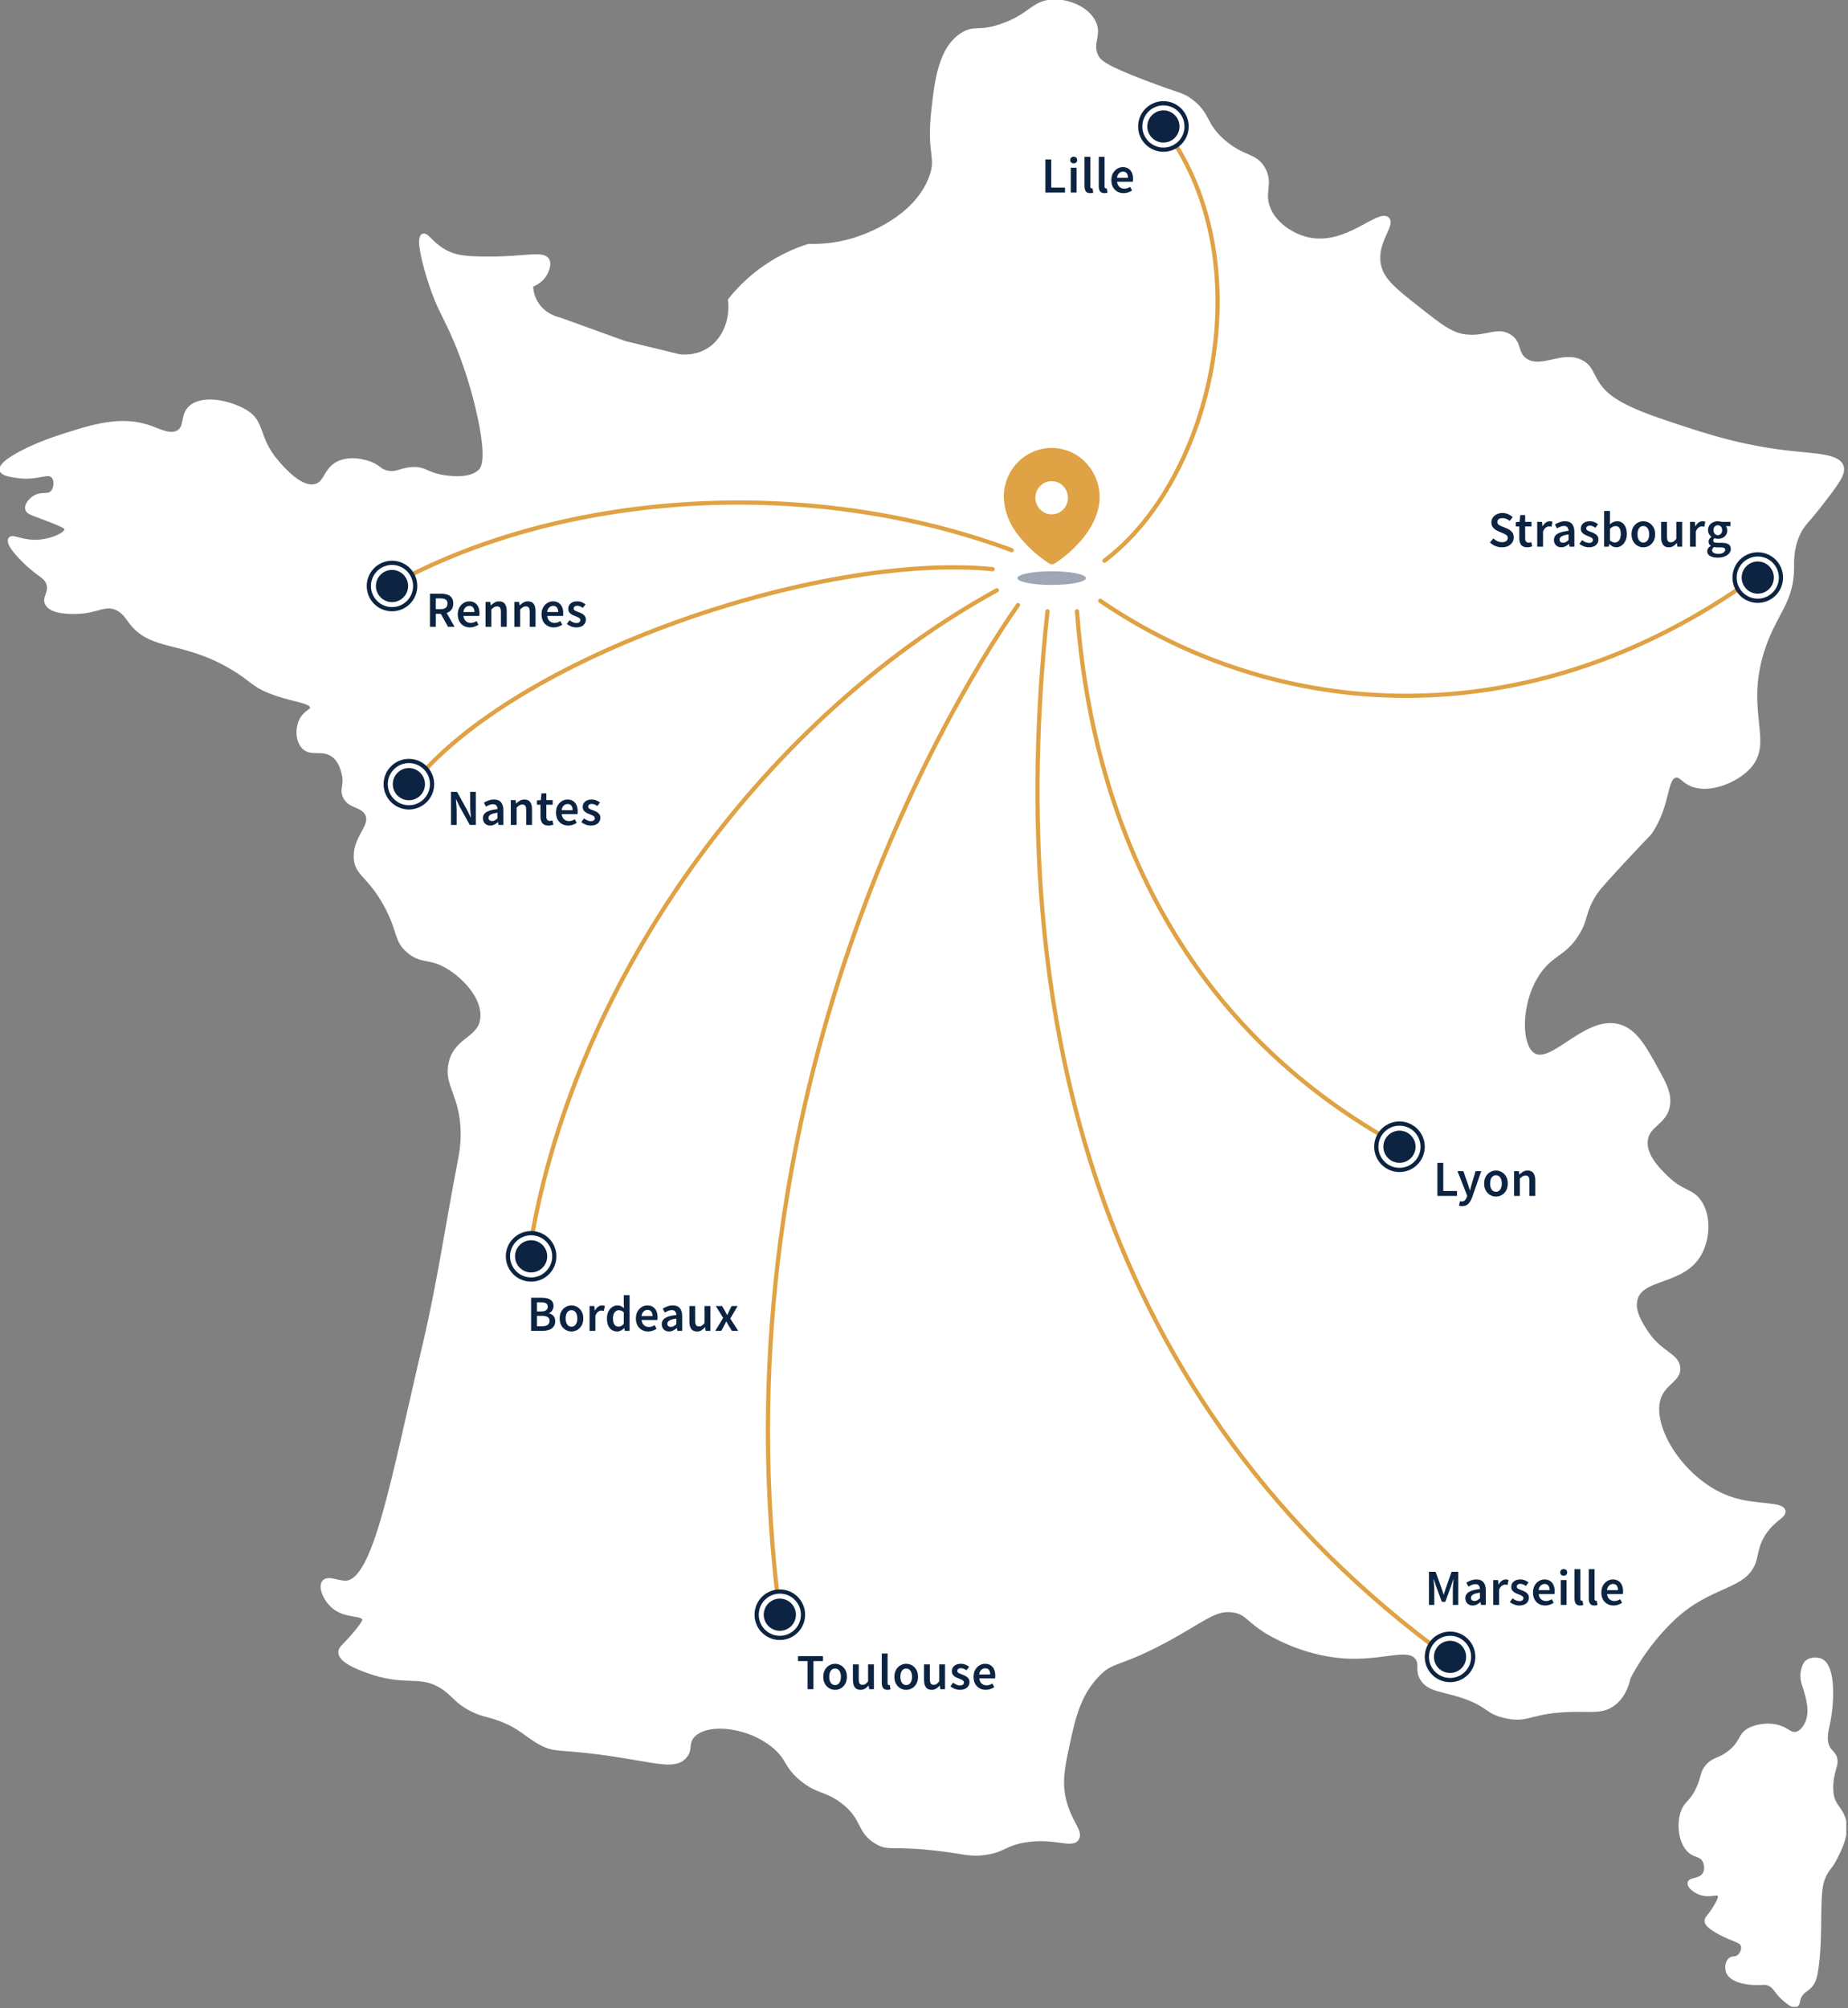 <svg width="601" height="653" viewBox="0 0 601 653" fill="none" xmlns="http://www.w3.org/2000/svg">
<rect x="0" y="0" width="601" height="653" fill="#808080" stroke="none"/>
<g clip-path="url(#clip0_990_3601)">
<path d="M137.616 76.657C138.701 76.146 140.104 79.113 144.066 81.5C148.246 84.005 152.287 84.074 159.523 84.094C170.651 84.133 176.653 82.109 178.017 84.634C178.674 85.843 177.957 87.532 177.609 88.377C176.335 91.403 173.319 92.503 172.702 92.71C172.702 93.849 172.891 96.325 174.503 98.82C177.011 102.71 181.092 103.712 181.988 103.909C189.045 106.453 196.092 108.998 203.149 111.552L220.955 115.884C222.767 116.061 226.42 116.15 229.983 114.106C235.288 111.061 238.195 104.567 237.468 97.553C239.807 94.596 243.41 90.715 248.566 87.11C254.05 83.269 259.276 81.166 263.018 79.978C266.532 80.086 271.897 79.86 277.988 77.944C282.178 76.628 297.735 71.038 302.762 57.825C305.36 50.987 301.976 50.447 303.538 36.182C304.593 26.584 305.788 15.621 313.183 11.151C317.105 8.783 318.17 11.023 325.734 8.42C335.15 5.178 335.946 0.855 342.247 0.521C347.413 0.246 353.474 2.8 355.664 7.143C357.794 11.377 354.489 13.833 356.44 18.096C357.386 20.149 359.158 21.78 372.177 26.751C383.852 31.211 384.429 30.681 387.236 32.793C393.238 37.332 391.367 40.397 397.796 45.996C404.356 51.694 408.247 50.201 410.875 55.015C413.563 59.917 410.168 62.668 412.677 68.258C415.016 73.464 420.819 76.942 425.835 77.934C438.068 80.361 448.469 68.562 451.196 71.254C453.167 73.199 446.986 78.592 448.419 86.078C449.375 91.088 453.416 94.272 461.498 100.628C468.465 106.109 471.939 108.85 476.517 109.41C483.256 110.245 486.949 106.768 490.98 109.41C494.394 111.65 492.791 114.823 495.986 117.102C501.251 120.836 508.428 114.263 514.629 117.928C517.256 119.48 517.485 121.563 519.357 124.52C522.094 128.852 526.603 132.3 541.055 137.153C554.781 141.761 565.908 145.494 582.501 147.311C591.011 148.244 597.789 148.323 598.914 151.703C599.7 154.06 597.112 157.391 591.956 164.061C587.746 169.504 586.283 170.26 584.72 173.669C582.56 178.384 582.799 182.511 582.769 184.927C582.67 195.989 576.837 199.614 573.035 211.835C566.844 231.719 576.28 241.366 568.606 249.52C564.445 253.941 555.696 257.517 549.943 254.943C547.326 253.774 546.639 251.907 544.937 252.202C541.344 252.821 542.727 261.368 536.865 270.327C536.158 271.408 536.606 270.563 527.409 280.485C520.113 288.354 519.217 289.553 518.232 291.193C514.818 296.881 515.972 298.61 512.947 303.552C509.294 309.495 505.86 309.829 502.098 313.985C493.946 322.994 493.368 339.901 498.763 343.093C505.094 346.836 516.5 329.782 527.419 334.036C532.147 335.873 534.963 341.001 538.825 348.035C541.393 352.721 542.956 355.639 542.438 359.293C541.622 365.119 535.77 365.59 535.202 370.827C534.655 375.856 539.323 380.405 541.881 382.91C547.107 388.009 550.112 386.997 552.73 390.877C555.836 395.485 555.477 402.656 552.73 407.627C547.395 417.294 533.809 414.936 531.868 422.452C530.833 426.45 533.689 430.743 535.481 433.435C539.92 440.105 545.385 440.606 545.773 444.693C546.141 448.515 541.483 449.438 539.651 454.026C535.74 463.811 547.704 482.565 563.301 487.526C571.174 490.031 579.584 488.891 579.992 491.367C580.261 492.958 576.857 493.902 573.871 498.234C571.343 501.908 571.214 504.954 570.537 507.292C567.819 516.605 556.293 514.591 543.832 526.507C534.416 535.516 529.648 545.448 529.648 545.448C529.031 548.169 527.688 551.942 524.363 554.231C521.069 556.5 517.973 555.861 511.732 555.96C497.718 556.176 497.429 559.654 489.865 558.072C483.057 556.657 484.52 554.231 474.845 551.205C468.535 549.23 464.733 549.289 462.603 545.988C460.751 543.12 462.453 541.263 460.931 539.121C457.974 534.956 449.673 539.455 437.003 538.571C423.396 537.618 412.756 531.017 411.691 530.339C405.67 526.507 405.6 524.572 401.678 523.747C395.308 522.411 391.586 526.694 378.586 533.63C363.428 541.725 361.875 539.426 356.888 544.613C350.647 551.107 348.955 559.015 347.154 567.405C345.611 574.586 344.476 579.881 346.318 586.345C348.159 592.809 351.653 595.757 350.21 597.879C348.458 600.433 342.884 596.808 333.239 598.429C326.61 599.539 326.461 601.72 319.882 602.545C315.323 603.115 314.109 602.231 305.141 601.17C290.091 599.392 289.205 601.376 285.115 598.969C278.983 595.364 281.253 591.061 273.708 585.52C268.363 581.59 265.974 582.828 260.629 578.378C255.673 574.252 256.578 572.218 252.557 568.495C244.525 561.049 230.063 559.133 225.295 564.379C223.065 566.825 224.777 568.839 222.618 571.207C219.124 575.057 212.495 572.14 195.246 569.87C181.59 568.073 180.565 569.222 176.056 566.854C171.248 564.33 169.447 561.461 162.43 558.887C158.608 557.492 157.473 557.728 154.089 556.146C148.376 553.474 147.888 551.058 143.797 548.454C136.412 543.758 132.221 547.973 119.322 543.238C116.634 542.255 110.642 539.996 110.702 537.196C110.732 535.801 112.245 535.172 115.987 530.604C118.595 527.421 118.585 526.841 118.496 526.488C117.898 524.326 112.544 525.8 108.483 522.371C105.805 520.112 104.063 516.025 105.427 514.404C106.671 512.921 110.045 514.738 112.384 514.679C122.129 514.434 127.842 480.914 138.253 436.706C142.782 417.471 145.628 397.892 149.381 378.499C149.948 375.572 150.535 372.536 150.496 368.341C150.356 355.933 144.852 352.701 146.604 345.549C148.555 337.592 156.259 337.985 156.896 331C157.513 324.251 150.904 317.423 145.489 314.25C139.646 310.832 137.238 312.865 132.968 309.309C128.618 305.694 130.171 302.805 125.453 294.209C120.078 284.405 115.948 284.317 115.719 278.835C115.44 272.115 121.492 268.539 119.332 264.561C117.699 261.535 113.559 262.389 112.096 258.794C111.13 256.407 112.673 255.365 111.817 251.652C111.528 250.424 110.841 247.427 108.483 245.61C105.088 242.997 101.465 245.296 99.027 243.134C96.797 241.17 96.658 237.024 97.912 234.352C99.226 231.542 101.655 231.296 101.525 229.96C101.316 227.779 94.727 227.642 87.62 224.744C82.246 222.563 82.017 221.011 75.935 217.327C59.651 207.463 49.499 211.373 42.552 202.227C41.307 200.587 40.163 198.524 37.545 197.561C33.793 196.186 31.533 198.74 25.024 198.936C23.272 198.985 16.733 199.182 15.289 196.195C14.354 194.26 16.504 192.953 15.847 190.154C15.24 187.56 13.01 187.089 9.168 183.562C8.262 182.727 2.29 177.166 3.325 175.329C3.962 174.19 7.367 176.587 12.781 176.154C17.28 175.791 21.779 173.63 21.679 172.038C21.63 171.223 19.788 170.476 16.116 169.022C11.069 167.018 9.188 166.782 8.879 165.456C8.581 164.14 10.024 162.617 11.109 161.89C13.478 160.299 15.498 161.635 16.952 160.24C18.285 158.962 18.514 155.996 17.23 154.748C15.419 152.989 12.045 155.73 5.545 154.748C3.534 154.443 0.837 154.041 0.539 152.822C-0.098 150.258 10.243 145.14 18.624 142.389C29.752 138.735 39.317 135.591 48.942 139.098C51.898 140.169 55.551 142.124 58.119 140.474C60.706 138.804 59.323 135.316 61.732 132.782C65.305 129.029 74.223 130.561 79.817 133.882C85.759 137.418 83.231 142.439 90.109 150.357C92.159 152.714 97.882 159.306 102.63 158.049C106.343 157.066 105.755 152.272 110.702 150.357C115.201 148.618 120.377 150.759 120.715 150.907C123.383 152.046 123.393 153.088 125.722 153.648C128.947 154.424 130.31 152.754 134.063 152.547C138.094 152.331 138.691 154.149 143.518 155.023C145.101 155.308 152.526 156.644 156.04 153.373C157.144 152.341 158.996 149.797 156.04 135.797C153.253 122.614 149.023 112.613 148.246 110.815C144.544 102.17 142.871 100.529 140.174 92.415C139.826 91.364 135.347 77.738 137.616 76.677V76.657Z" fill="white" stroke="white" stroke-width="1.371" stroke-miterlimit="10"/>
<path d="M587.744 560.203C589.326 556.578 588.082 552.334 587.256 549.485C586.709 547.619 585.843 545.86 586.34 543.463C586.768 541.429 587.415 540.693 587.614 540.526C588.829 539.494 591.028 539.366 592.372 540.103C596.413 542.314 595.866 554.034 594.412 560.665C593.965 562.708 592.969 566.373 594.88 568.976C595.567 569.919 596.314 570.283 596.732 571.53C597.309 573.259 596.533 574.468 595.995 576.924C595.468 579.281 595.408 581.629 595.627 583.231C596.095 586.728 598.036 587.946 599.14 590.353C601.499 595.491 598.175 601.395 596.921 603.969C595.219 607.456 594.343 607.24 593.029 610.364C592.103 612.565 591.765 614.54 591.635 621.603C591.536 627.144 591.616 633.893 590.71 640.062C590.292 642.941 589.824 644.513 588.58 645.819C587.366 647.086 586.111 647.362 585.245 649.11C584.499 650.613 584.837 651.596 584.131 651.939C583.096 652.441 581.324 650.879 580.239 649.926C577.522 647.538 577.512 646.094 575.611 645.171C574.088 644.434 573.053 644.847 571.171 644.807C568.912 644.758 563.428 644.247 562.094 641.339C561.477 639.984 561.746 638.039 562.741 637.223C563.547 636.565 564.333 637.056 565.329 636.398C566.454 635.661 567.22 633.873 566.812 632.557C566.284 630.867 564.124 630.955 559.407 628.441C555.445 626.328 555.127 625.277 555.057 624.786C554.908 623.754 555.833 623.391 557.376 620.945C558.65 618.911 559.765 617.143 559.227 616.102C558.64 614.962 556.082 616.622 552.937 615.463C551.125 614.795 549.294 613.292 549.513 612.26C549.782 611.013 552.817 611.651 554.231 609.608C555.216 608.183 555.027 606.032 554.141 604.676C553.156 603.173 551.772 603.37 550.25 602.387C546.796 600.157 545.79 593.909 547.194 589.508C548.319 585.971 550.06 586.531 552.379 581.374C554.062 577.631 553.464 576.609 555.157 574.517C557.247 571.933 558.859 572.63 562.283 570.037C566.862 566.579 565.588 564.152 569.231 562.364C571.898 561.058 576.327 560.508 579.881 562.178C581.642 563.013 582.518 564.074 584.051 563.818C586.32 563.455 587.565 560.596 587.754 560.164L587.744 560.203Z" fill="white" stroke="white" stroke-width="1.371" stroke-miterlimit="10"/>
</g>
<path d="M464.724 521.855V511.096H466.879L468.788 516.36C468.908 516.7 469.023 517.051 469.133 517.413C469.254 517.764 469.369 518.115 469.478 518.466H469.544C469.665 518.115 469.78 517.764 469.89 517.413C469.999 517.051 470.109 516.7 470.219 516.36L472.078 511.096H474.249V521.855H472.489V516.936C472.489 516.596 472.5 516.229 472.522 515.834C472.555 515.428 472.588 515.022 472.621 514.616C472.664 514.211 472.703 513.843 472.736 513.514H472.67L471.798 516.015L470.038 520.851H468.903L467.126 516.015L466.271 513.514H466.205C466.238 513.843 466.271 514.211 466.304 514.616C466.347 515.022 466.38 515.428 466.402 515.834C466.435 516.229 466.452 516.596 466.452 516.936V521.855H464.724ZM478.939 522.052C478.238 522.052 477.662 521.833 477.212 521.394C476.774 520.955 476.554 520.385 476.554 519.683C476.554 518.817 476.933 518.148 477.689 517.676C478.446 517.194 479.652 516.865 481.308 516.689C481.297 516.262 481.182 515.894 480.963 515.587C480.755 515.269 480.376 515.11 479.828 515.11C479.433 515.11 479.044 515.187 478.66 515.34C478.287 515.494 477.92 515.68 477.558 515.9L476.867 514.633C477.316 514.348 477.821 514.101 478.38 513.893C478.95 513.684 479.554 513.58 480.19 513.58C481.199 513.58 481.95 513.882 482.443 514.485C482.948 515.077 483.2 515.938 483.2 517.068V521.855H481.637L481.506 520.966H481.44C481.078 521.273 480.689 521.531 480.272 521.74C479.866 521.948 479.422 522.052 478.939 522.052ZM479.548 520.572C479.877 520.572 480.173 520.495 480.436 520.341C480.711 520.177 481.001 519.957 481.308 519.683V517.874C480.212 518.016 479.449 518.23 479.022 518.515C478.594 518.789 478.38 519.129 478.38 519.535C478.38 519.897 478.49 520.16 478.709 520.325C478.929 520.489 479.208 520.572 479.548 520.572ZM485.629 521.855V513.778H487.192L487.323 515.209H487.389C487.674 514.682 488.02 514.282 488.425 514.008C488.831 513.723 489.248 513.58 489.676 513.58C490.059 513.58 490.366 513.635 490.597 513.745L490.268 515.39C490.125 515.346 489.994 515.313 489.873 515.291C489.752 515.269 489.604 515.258 489.429 515.258C489.111 515.258 488.776 515.384 488.425 515.636C488.074 515.878 487.773 516.305 487.521 516.92V521.855H485.629ZM494.087 522.052C493.539 522.052 492.991 521.948 492.442 521.74C491.894 521.52 491.422 521.252 491.028 520.934L491.916 519.716C492.278 519.99 492.64 520.21 493.002 520.374C493.364 520.539 493.747 520.621 494.153 520.621C494.592 520.621 494.915 520.528 495.124 520.341C495.332 520.155 495.436 519.925 495.436 519.65C495.436 519.42 495.349 519.234 495.173 519.091C495.009 518.938 494.795 518.806 494.532 518.696C494.268 518.576 493.994 518.46 493.709 518.351C493.358 518.219 493.007 518.06 492.656 517.874C492.316 517.676 492.037 517.43 491.817 517.133C491.598 516.826 491.488 516.448 491.488 515.998C491.488 515.285 491.751 514.704 492.278 514.255C492.804 513.805 493.517 513.58 494.416 513.58C494.987 513.58 495.497 513.679 495.946 513.876C496.396 514.074 496.785 514.298 497.114 514.551L496.242 515.702C495.957 515.494 495.667 515.329 495.371 515.209C495.085 515.077 494.784 515.011 494.466 515.011C494.06 515.011 493.758 515.099 493.561 515.275C493.364 515.439 493.265 515.647 493.265 515.9C493.265 516.218 493.429 516.459 493.758 516.623C494.087 516.788 494.471 516.947 494.91 517.101C495.283 517.232 495.645 517.397 495.996 517.594C496.347 517.78 496.637 518.027 496.868 518.334C497.109 518.641 497.229 519.047 497.229 519.552C497.229 520.243 496.961 520.835 496.423 521.328C495.886 521.811 495.107 522.052 494.087 522.052ZM502.537 522.052C501.792 522.052 501.117 521.888 500.514 521.559C499.911 521.219 499.434 520.736 499.083 520.111C498.732 519.475 498.556 518.713 498.556 517.824C498.556 516.947 498.732 516.19 499.083 515.554C499.445 514.918 499.911 514.43 500.481 514.09C501.051 513.75 501.649 513.58 502.274 513.58C503.009 513.58 503.623 513.745 504.117 514.074C504.61 514.392 504.983 514.841 505.235 515.423C505.488 515.993 505.614 516.656 505.614 517.413C505.614 517.808 505.586 518.115 505.531 518.334H500.399C500.487 519.047 500.744 519.601 501.172 519.996C501.6 520.391 502.137 520.588 502.784 520.588C503.135 520.588 503.459 520.539 503.755 520.44C504.062 520.33 504.363 520.182 504.66 519.996L505.301 521.18C504.917 521.433 504.49 521.641 504.018 521.805C503.546 521.97 503.053 522.052 502.537 522.052ZM500.382 517.051H503.969C503.969 516.426 503.832 515.938 503.557 515.587C503.283 515.225 502.872 515.044 502.324 515.044C501.852 515.044 501.43 515.22 501.057 515.571C500.695 515.911 500.47 516.404 500.382 517.051ZM507.585 521.855V513.778H509.477V521.855H507.585ZM508.539 512.363C508.199 512.363 507.925 512.264 507.717 512.067C507.508 511.869 507.404 511.606 507.404 511.277C507.404 510.959 507.508 510.701 507.717 510.504C507.925 510.306 508.199 510.208 508.539 510.208C508.879 510.208 509.153 510.306 509.362 510.504C509.57 510.701 509.674 510.959 509.674 511.277C509.674 511.606 509.57 511.869 509.362 512.067C509.153 512.264 508.879 512.363 508.539 512.363ZM513.897 522.052C513.228 522.052 512.751 521.849 512.466 521.443C512.192 521.038 512.055 520.484 512.055 519.782V510.241H513.947V519.881C513.947 520.111 513.991 520.275 514.078 520.374C514.166 520.462 514.259 520.506 514.358 520.506C514.402 520.506 514.44 520.506 514.473 520.506C514.517 520.495 514.577 520.484 514.654 520.473L514.901 521.888C514.791 521.932 514.649 521.97 514.473 522.003C514.309 522.036 514.117 522.052 513.897 522.052ZM518.528 522.052C517.859 522.052 517.382 521.849 517.097 521.443C516.823 521.038 516.686 520.484 516.686 519.782V510.241H518.577V519.881C518.577 520.111 518.621 520.275 518.709 520.374C518.797 520.462 518.89 520.506 518.989 520.506C519.033 520.506 519.071 520.506 519.104 520.506C519.148 520.495 519.208 520.484 519.285 520.473L519.532 521.888C519.422 521.932 519.279 521.97 519.104 522.003C518.939 522.036 518.747 522.052 518.528 522.052ZM524.771 522.052C524.025 522.052 523.351 521.888 522.747 521.559C522.144 521.219 521.667 520.736 521.316 520.111C520.965 519.475 520.79 518.713 520.79 517.824C520.79 516.947 520.965 516.19 521.316 515.554C521.678 514.918 522.144 514.43 522.714 514.09C523.285 513.75 523.882 513.58 524.508 513.58C525.242 513.58 525.856 513.745 526.35 514.074C526.844 514.392 527.216 514.841 527.469 515.423C527.721 515.993 527.847 516.656 527.847 517.413C527.847 517.808 527.82 518.115 527.765 518.334H522.632C522.72 519.047 522.978 519.601 523.405 519.996C523.833 520.391 524.37 520.588 525.018 520.588C525.368 520.588 525.692 520.539 525.988 520.44C526.295 520.33 526.597 520.182 526.893 519.996L527.534 521.18C527.151 521.433 526.723 521.641 526.251 521.805C525.78 521.97 525.286 522.052 524.771 522.052ZM522.616 517.051H526.202C526.202 516.426 526.065 515.938 525.791 515.587C525.517 515.225 525.105 515.044 524.557 515.044C524.085 515.044 523.663 515.22 523.29 515.571C522.928 515.911 522.703 516.404 522.616 517.051Z" fill="#0C2441"/>
<path d="M467.466 388.879V378.12H469.374V387.267H473.849V388.879H467.466ZM475.527 392.202C475.308 392.202 475.116 392.185 474.952 392.153C474.787 392.12 474.628 392.081 474.474 392.037L474.82 390.557C474.897 390.579 474.984 390.601 475.083 390.623C475.193 390.656 475.297 390.672 475.396 390.672C475.823 390.672 476.163 390.54 476.416 390.277C476.679 390.025 476.876 389.696 477.008 389.29L477.156 388.78L473.981 380.802H475.906L477.304 384.766C477.425 385.117 477.54 385.49 477.649 385.885C477.77 386.269 477.891 386.653 478.011 387.036H478.077C478.176 386.664 478.275 386.285 478.373 385.901C478.483 385.507 478.587 385.128 478.686 384.766L479.903 380.802H481.729L478.801 389.241C478.461 390.151 478.05 390.869 477.567 391.396C477.085 391.933 476.405 392.202 475.527 392.202ZM486.504 389.076C485.835 389.076 485.21 388.912 484.629 388.583C484.047 388.243 483.576 387.76 483.214 387.135C482.852 386.499 482.671 385.737 482.671 384.849C482.671 383.949 482.852 383.187 483.214 382.562C483.576 381.926 484.047 381.443 484.629 381.114C485.21 380.774 485.835 380.604 486.504 380.604C487.184 380.604 487.815 380.774 488.396 381.114C488.977 381.443 489.449 381.926 489.811 382.562C490.173 383.187 490.353 383.949 490.353 384.849C490.353 385.737 490.173 386.499 489.811 387.135C489.449 387.76 488.977 388.243 488.396 388.583C487.815 388.912 487.184 389.076 486.504 389.076ZM486.504 387.53C487.096 387.53 487.562 387.283 487.902 386.79C488.242 386.296 488.412 385.649 488.412 384.849C488.412 384.037 488.242 383.384 487.902 382.891C487.562 382.397 487.096 382.151 486.504 382.151C485.912 382.151 485.446 382.397 485.106 382.891C484.777 383.384 484.612 384.037 484.612 384.849C484.612 385.649 484.777 386.296 485.106 386.79C485.446 387.283 485.912 387.53 486.504 387.53ZM492.391 388.879V380.802H493.953L494.085 381.887H494.151C494.513 381.536 494.907 381.235 495.335 380.983C495.763 380.73 496.251 380.604 496.799 380.604C497.666 380.604 498.296 380.884 498.691 381.443C499.086 382.003 499.283 382.792 499.283 383.812V388.879H497.391V384.059C497.391 383.39 497.293 382.918 497.095 382.644C496.898 382.37 496.574 382.233 496.125 382.233C495.774 382.233 495.461 382.321 495.187 382.496C494.924 382.661 494.622 382.907 494.282 383.236V388.879H492.391Z" fill="#0C2441"/>
<path d="M262.634 549.272V540.126H259.525V538.514H267.652V540.126H264.543V549.272H262.634ZM271.577 549.47C270.908 549.47 270.283 549.305 269.702 548.976C269.12 548.636 268.649 548.154 268.287 547.528C267.925 546.892 267.744 546.13 267.744 545.242C267.744 544.343 267.925 543.58 268.287 542.955C268.649 542.319 269.12 541.837 269.702 541.508C270.283 541.168 270.908 540.998 271.577 540.998C272.257 540.998 272.888 541.168 273.469 541.508C274.05 541.837 274.522 542.319 274.884 542.955C275.245 543.58 275.426 544.343 275.426 545.242C275.426 546.13 275.245 546.892 274.884 547.528C274.522 548.154 274.05 548.636 273.469 548.976C272.888 549.305 272.257 549.47 271.577 549.47ZM271.577 547.923C272.169 547.923 272.635 547.677 272.975 547.183C273.315 546.689 273.485 546.042 273.485 545.242C273.485 544.43 273.315 543.778 272.975 543.284C272.635 542.791 272.169 542.544 271.577 542.544C270.985 542.544 270.519 542.791 270.179 543.284C269.85 543.778 269.685 544.43 269.685 545.242C269.685 546.042 269.85 546.689 270.179 547.183C270.519 547.677 270.985 547.923 271.577 547.923ZM279.865 549.47C278.999 549.47 278.368 549.19 277.973 548.631C277.579 548.071 277.381 547.282 277.381 546.262V541.195H279.273V546.015C279.273 546.684 279.372 547.156 279.569 547.43C279.767 547.704 280.085 547.841 280.523 547.841C280.874 547.841 281.181 547.753 281.444 547.578C281.719 547.402 282.009 547.117 282.316 546.722V541.195H284.208V549.272H282.662L282.514 548.088H282.464C282.113 548.505 281.73 548.839 281.313 549.091C280.896 549.344 280.414 549.47 279.865 549.47ZM288.611 549.47C287.942 549.47 287.465 549.267 287.18 548.861C286.906 548.455 286.769 547.901 286.769 547.199V537.658H288.661V547.298C288.661 547.528 288.705 547.693 288.792 547.792C288.88 547.879 288.973 547.923 289.072 547.923C289.116 547.923 289.154 547.923 289.187 547.923C289.231 547.912 289.291 547.901 289.368 547.89L289.615 549.305C289.505 549.349 289.363 549.387 289.187 549.42C289.023 549.453 288.831 549.47 288.611 549.47ZM294.706 549.47C294.037 549.47 293.412 549.305 292.831 548.976C292.249 548.636 291.778 548.154 291.416 547.528C291.054 546.892 290.873 546.13 290.873 545.242C290.873 544.343 291.054 543.58 291.416 542.955C291.778 542.319 292.249 541.837 292.831 541.508C293.412 541.168 294.037 540.998 294.706 540.998C295.386 540.998 296.017 541.168 296.598 541.508C297.179 541.837 297.651 542.319 298.013 542.955C298.375 543.58 298.555 544.343 298.555 545.242C298.555 546.13 298.375 546.892 298.013 547.528C297.651 548.154 297.179 548.636 296.598 548.976C296.017 549.305 295.386 549.47 294.706 549.47ZM294.706 547.923C295.298 547.923 295.764 547.677 296.104 547.183C296.444 546.689 296.614 546.042 296.614 545.242C296.614 544.43 296.444 543.778 296.104 543.284C295.764 542.791 295.298 542.544 294.706 542.544C294.114 542.544 293.648 542.791 293.308 543.284C292.979 543.778 292.814 544.43 292.814 545.242C292.814 546.042 292.979 546.689 293.308 547.183C293.648 547.677 294.114 547.923 294.706 547.923ZM302.994 549.47C302.128 549.47 301.497 549.19 301.103 548.631C300.708 548.071 300.51 547.282 300.51 546.262V541.195H302.402V546.015C302.402 546.684 302.501 547.156 302.698 547.43C302.896 547.704 303.214 547.841 303.652 547.841C304.003 547.841 304.31 547.753 304.574 547.578C304.848 547.402 305.138 547.117 305.445 546.722V541.195H307.337V549.272H305.791L305.643 548.088H305.594C305.243 548.505 304.859 548.839 304.442 549.091C304.025 549.344 303.543 549.47 302.994 549.47ZM312.152 549.47C311.603 549.47 311.055 549.365 310.507 549.157C309.958 548.938 309.487 548.669 309.092 548.351L309.98 547.134C310.342 547.408 310.704 547.627 311.066 547.792C311.428 547.956 311.812 548.038 312.218 548.038C312.656 548.038 312.98 547.945 313.188 547.759C313.397 547.572 313.501 547.342 313.501 547.068C313.501 546.838 313.413 546.651 313.237 546.509C313.073 546.355 312.859 546.223 312.596 546.114C312.333 545.993 312.059 545.878 311.773 545.768C311.422 545.637 311.072 545.478 310.721 545.291C310.381 545.094 310.101 544.847 309.882 544.551C309.662 544.244 309.553 543.865 309.553 543.416C309.553 542.703 309.816 542.122 310.342 541.672C310.869 541.222 311.581 540.998 312.481 540.998C313.051 540.998 313.561 541.096 314.011 541.294C314.46 541.491 314.85 541.716 315.179 541.968L314.307 543.12C314.022 542.911 313.731 542.747 313.435 542.626C313.15 542.495 312.848 542.429 312.53 542.429C312.124 542.429 311.823 542.517 311.625 542.692C311.428 542.856 311.329 543.065 311.329 543.317C311.329 543.635 311.494 543.876 311.823 544.041C312.152 544.205 312.536 544.364 312.974 544.518C313.347 544.65 313.709 544.814 314.06 545.012C314.411 545.198 314.702 545.445 314.932 545.752C315.173 546.059 315.294 546.465 315.294 546.969C315.294 547.66 315.025 548.252 314.488 548.746C313.95 549.228 313.172 549.47 312.152 549.47ZM320.602 549.47C319.856 549.47 319.182 549.305 318.578 548.976C317.975 548.636 317.498 548.154 317.147 547.528C316.796 546.892 316.621 546.13 316.621 545.242C316.621 544.364 316.796 543.608 317.147 542.972C317.509 542.336 317.975 541.848 318.545 541.508C319.116 541.168 319.713 540.998 320.339 540.998C321.073 540.998 321.688 541.162 322.181 541.491C322.675 541.809 323.047 542.259 323.3 542.84C323.552 543.41 323.678 544.074 323.678 544.831C323.678 545.225 323.651 545.532 323.596 545.752H318.463C318.551 546.465 318.809 547.018 319.236 547.413C319.664 547.808 320.202 548.006 320.849 548.006C321.2 548.006 321.523 547.956 321.819 547.857C322.126 547.748 322.428 547.6 322.724 547.413L323.366 548.598C322.982 548.85 322.554 549.058 322.082 549.223C321.611 549.387 321.117 549.47 320.602 549.47ZM318.447 544.469H322.033C322.033 543.844 321.896 543.355 321.622 543.005C321.348 542.643 320.936 542.462 320.388 542.462C319.916 542.462 319.494 542.637 319.121 542.988C318.759 543.328 318.535 543.822 318.447 544.469Z" fill="#0C2441"/>
<path d="M139.826 203.811V193.052H143.461C144.207 193.052 144.876 193.151 145.468 193.348C146.072 193.546 146.543 193.88 146.883 194.352C147.234 194.812 147.41 195.443 147.41 196.244C147.41 197.066 147.212 197.73 146.817 198.234C146.433 198.739 145.918 199.1 145.271 199.32L147.837 203.811H145.699L143.379 199.599H141.734V203.811H139.826ZM141.734 198.086H143.264C143.999 198.086 144.558 197.932 144.942 197.625C145.337 197.307 145.534 196.847 145.534 196.244C145.534 195.629 145.337 195.202 144.942 194.96C144.558 194.708 143.999 194.582 143.264 194.582H141.734V198.086ZM152.855 204.008C152.109 204.008 151.435 203.844 150.832 203.515C150.229 203.175 149.752 202.692 149.401 202.067C149.05 201.431 148.874 200.669 148.874 199.78C148.874 198.903 149.05 198.146 149.401 197.51C149.762 196.874 150.229 196.386 150.799 196.046C151.369 195.706 151.967 195.536 152.592 195.536C153.327 195.536 153.941 195.701 154.434 196.03C154.928 196.348 155.301 196.797 155.553 197.379C155.805 197.949 155.931 198.612 155.931 199.369C155.931 199.764 155.904 200.071 155.849 200.29H150.717C150.804 201.003 151.062 201.557 151.49 201.952C151.918 202.347 152.455 202.544 153.102 202.544C153.453 202.544 153.776 202.495 154.073 202.396C154.38 202.286 154.681 202.138 154.977 201.952L155.619 203.136C155.235 203.389 154.807 203.597 154.336 203.761C153.864 203.926 153.371 204.008 152.855 204.008ZM150.7 199.007H154.286C154.286 198.382 154.149 197.894 153.875 197.543C153.601 197.181 153.19 197 152.641 197C152.17 197 151.748 197.176 151.375 197.527C151.013 197.867 150.788 198.36 150.7 199.007ZM157.903 203.811V195.734H159.466L159.597 196.819H159.663C160.025 196.468 160.42 196.167 160.847 195.915C161.275 195.662 161.763 195.536 162.312 195.536C163.178 195.536 163.809 195.816 164.203 196.375C164.598 196.934 164.796 197.724 164.796 198.744V203.811H162.904V198.991C162.904 198.322 162.805 197.85 162.608 197.576C162.41 197.302 162.087 197.165 161.637 197.165C161.286 197.165 160.974 197.253 160.699 197.428C160.436 197.592 160.135 197.839 159.795 198.168V203.811H157.903ZM167.273 203.811V195.734H168.835L168.967 196.819H169.033C169.395 196.468 169.79 196.167 170.217 195.915C170.645 195.662 171.133 195.536 171.681 195.536C172.548 195.536 173.178 195.816 173.573 196.375C173.968 196.934 174.165 197.724 174.165 198.744V203.811H172.274V198.991C172.274 198.322 172.175 197.85 171.977 197.576C171.78 197.302 171.457 197.165 171.007 197.165C170.656 197.165 170.343 197.253 170.069 197.428C169.806 197.592 169.504 197.839 169.164 198.168V203.811H167.273ZM180.097 204.008C179.351 204.008 178.677 203.844 178.074 203.515C177.47 203.175 176.993 202.692 176.642 202.067C176.291 201.431 176.116 200.669 176.116 199.78C176.116 198.903 176.291 198.146 176.642 197.51C177.004 196.874 177.47 196.386 178.041 196.046C178.611 195.706 179.209 195.536 179.834 195.536C180.569 195.536 181.183 195.701 181.676 196.03C182.17 196.348 182.543 196.797 182.795 197.379C183.047 197.949 183.173 198.612 183.173 199.369C183.173 199.764 183.146 200.071 183.091 200.29H177.958C178.046 201.003 178.304 201.557 178.732 201.952C179.159 202.347 179.697 202.544 180.344 202.544C180.695 202.544 181.018 202.495 181.314 202.396C181.621 202.286 181.923 202.138 182.219 201.952L182.861 203.136C182.477 203.389 182.049 203.597 181.577 203.761C181.106 203.926 180.612 204.008 180.097 204.008ZM177.942 199.007H181.528C181.528 198.382 181.391 197.894 181.117 197.543C180.843 197.181 180.431 197 179.883 197C179.412 197 178.989 197.176 178.616 197.527C178.254 197.867 178.03 198.36 177.942 199.007ZM187.398 204.008C186.85 204.008 186.302 203.904 185.753 203.696C185.205 203.476 184.733 203.208 184.338 202.89L185.227 201.672C185.589 201.946 185.951 202.166 186.313 202.33C186.674 202.495 187.058 202.577 187.464 202.577C187.903 202.577 188.226 202.484 188.435 202.297C188.643 202.111 188.747 201.881 188.747 201.606C188.747 201.376 188.66 201.19 188.484 201.047C188.32 200.894 188.106 200.762 187.842 200.652C187.579 200.532 187.305 200.416 187.02 200.307C186.669 200.175 186.318 200.016 185.967 199.83C185.627 199.632 185.347 199.386 185.128 199.089C184.909 198.782 184.799 198.404 184.799 197.954C184.799 197.242 185.062 196.66 185.589 196.211C186.115 195.761 186.828 195.536 187.727 195.536C188.298 195.536 188.808 195.635 189.257 195.832C189.707 196.03 190.096 196.255 190.425 196.507L189.553 197.658C189.268 197.45 188.978 197.285 188.681 197.165C188.396 197.033 188.095 196.967 187.777 196.967C187.371 196.967 187.069 197.055 186.872 197.231C186.674 197.395 186.576 197.603 186.576 197.856C186.576 198.174 186.74 198.415 187.069 198.58C187.398 198.744 187.782 198.903 188.221 199.057C188.594 199.188 188.956 199.353 189.307 199.55C189.658 199.737 189.948 199.983 190.178 200.29C190.42 200.597 190.54 201.003 190.54 201.508C190.54 202.199 190.272 202.791 189.734 203.284C189.197 203.767 188.418 204.008 187.398 204.008Z" fill="#0C2441"/>
<path d="M339.975 62.61V51.851H341.884V60.998H346.358V62.61H339.975ZM348.233 62.61V54.533H350.124V62.61H348.233ZM349.187 53.118C348.847 53.118 348.573 53.019 348.364 52.822C348.156 52.625 348.052 52.361 348.052 52.032C348.052 51.714 348.156 51.457 348.364 51.259C348.573 51.062 348.847 50.963 349.187 50.963C349.527 50.963 349.801 51.062 350.009 51.259C350.218 51.457 350.322 51.714 350.322 52.032C350.322 52.361 350.218 52.625 350.009 52.822C349.801 53.019 349.527 53.118 349.187 53.118ZM354.545 62.807C353.876 62.807 353.399 62.605 353.114 62.199C352.84 61.793 352.703 61.239 352.703 60.537V50.996H354.594V60.636C354.594 60.866 354.638 61.031 354.726 61.13C354.814 61.217 354.907 61.261 355.006 61.261C355.05 61.261 355.088 61.261 355.121 61.261C355.165 61.25 355.225 61.239 355.302 61.228L355.549 62.643C355.439 62.687 355.296 62.725 355.121 62.758C354.956 62.791 354.764 62.807 354.545 62.807ZM359.176 62.807C358.507 62.807 358.03 62.605 357.744 62.199C357.47 61.793 357.333 61.239 357.333 60.537V50.996H359.225V60.636C359.225 60.866 359.269 61.031 359.357 61.13C359.444 61.217 359.538 61.261 359.636 61.261C359.68 61.261 359.719 61.261 359.751 61.261C359.795 61.25 359.856 61.239 359.932 61.228L360.179 62.643C360.069 62.687 359.927 62.725 359.751 62.758C359.587 62.791 359.395 62.807 359.176 62.807ZM365.418 62.807C364.673 62.807 363.998 62.643 363.395 62.314C362.792 61.974 362.315 61.492 361.964 60.866C361.613 60.23 361.437 59.468 361.437 58.58C361.437 57.702 361.613 56.946 361.964 56.309C362.326 55.673 362.792 55.185 363.362 54.845C363.932 54.505 364.53 54.336 365.155 54.336C365.89 54.336 366.504 54.5 366.998 54.829C367.491 55.147 367.864 55.597 368.116 56.178C368.368 56.748 368.495 57.412 368.495 58.169C368.495 58.563 368.467 58.87 368.412 59.09H363.28C363.368 59.803 363.625 60.356 364.053 60.751C364.481 61.146 365.018 61.343 365.665 61.343C366.016 61.343 366.34 61.294 366.636 61.195C366.943 61.086 367.244 60.938 367.54 60.751L368.182 61.936C367.798 62.188 367.37 62.396 366.899 62.561C366.427 62.725 365.934 62.807 365.418 62.807ZM363.263 57.806H366.85C366.85 57.181 366.712 56.693 366.438 56.342C366.164 55.98 365.753 55.8 365.205 55.8C364.733 55.8 364.311 55.975 363.938 56.326C363.576 56.666 363.351 57.16 363.263 57.806Z" fill="#0C2441"/>
<path d="M488.43 177.961C487.706 177.961 487.004 177.824 486.324 177.55C485.655 177.276 485.063 176.886 484.548 176.382L485.666 175.082C486.05 175.444 486.489 175.74 486.982 175.971C487.476 176.19 487.969 176.3 488.463 176.3C489.077 176.3 489.543 176.173 489.861 175.921C490.179 175.669 490.338 175.334 490.338 174.918C490.338 174.468 490.179 174.145 489.861 173.947C489.554 173.75 489.159 173.547 488.677 173.338L487.196 172.697C486.845 172.543 486.5 172.346 486.16 172.105C485.831 171.863 485.557 171.556 485.337 171.183C485.129 170.811 485.025 170.361 485.025 169.835C485.025 169.264 485.178 168.754 485.485 168.305C485.803 167.844 486.231 167.482 486.769 167.219C487.317 166.945 487.942 166.808 488.644 166.808C489.269 166.808 489.872 166.934 490.453 167.186C491.035 167.427 491.534 167.756 491.95 168.173L490.98 169.39C490.64 169.105 490.278 168.88 489.894 168.716C489.521 168.551 489.105 168.469 488.644 168.469C488.139 168.469 487.728 168.584 487.41 168.815C487.103 169.034 486.95 169.341 486.95 169.736C486.95 170.01 487.026 170.24 487.18 170.427C487.344 170.602 487.558 170.756 487.821 170.887C488.085 171.008 488.364 171.129 488.66 171.249L490.124 171.858C490.761 172.132 491.281 172.494 491.687 172.944C492.093 173.382 492.296 173.991 492.296 174.77C492.296 175.351 492.142 175.883 491.835 176.365C491.528 176.848 491.084 177.237 490.503 177.533C489.933 177.819 489.242 177.961 488.43 177.961ZM496.664 177.961C495.732 177.961 495.069 177.692 494.674 177.155C494.29 176.607 494.098 175.899 494.098 175.033V171.183H492.947V169.769L494.197 169.686L494.427 167.482H496.006V169.686H498.063V171.183H496.006V175.033C496.006 175.976 496.385 176.448 497.142 176.448C497.284 176.448 497.432 176.431 497.586 176.398C497.739 176.354 497.871 176.311 497.981 176.267L498.31 177.665C498.09 177.742 497.838 177.808 497.553 177.862C497.279 177.928 496.983 177.961 496.664 177.961ZM499.927 177.764V169.686H501.49L501.621 171.118H501.687C501.972 170.591 502.318 170.191 502.724 169.917C503.129 169.632 503.546 169.489 503.974 169.489C504.358 169.489 504.665 169.544 504.895 169.654L504.566 171.299C504.424 171.255 504.292 171.222 504.171 171.2C504.051 171.178 503.903 171.167 503.727 171.167C503.409 171.167 503.075 171.293 502.724 171.545C502.373 171.787 502.071 172.214 501.819 172.829V177.764H499.927ZM507.752 177.961C507.05 177.961 506.475 177.742 506.025 177.303C505.586 176.864 505.367 176.294 505.367 175.592C505.367 174.726 505.745 174.057 506.502 173.585C507.259 173.103 508.465 172.774 510.121 172.598C510.11 172.17 509.995 171.803 509.776 171.496C509.567 171.178 509.189 171.019 508.641 171.019C508.246 171.019 507.856 171.096 507.473 171.249C507.1 171.403 506.732 171.589 506.37 171.809L505.68 170.542C506.129 170.257 506.634 170.01 507.193 169.802C507.763 169.593 508.366 169.489 509.003 169.489C510.011 169.489 510.763 169.791 511.256 170.394C511.761 170.986 512.013 171.847 512.013 172.977V177.764H510.45L510.319 176.875H510.253C509.891 177.182 509.502 177.44 509.085 177.649C508.679 177.857 508.235 177.961 507.752 177.961ZM508.361 176.481C508.69 176.481 508.986 176.404 509.249 176.25C509.523 176.086 509.814 175.866 510.121 175.592V173.783C509.024 173.925 508.262 174.139 507.835 174.424C507.407 174.698 507.193 175.038 507.193 175.444C507.193 175.806 507.303 176.069 507.522 176.234C507.741 176.398 508.021 176.481 508.361 176.481ZM516.695 177.961C516.147 177.961 515.599 177.857 515.05 177.649C514.502 177.429 514.03 177.16 513.635 176.842L514.524 175.625C514.886 175.899 515.248 176.119 515.609 176.283C515.971 176.448 516.355 176.53 516.761 176.53C517.2 176.53 517.523 176.437 517.732 176.25C517.94 176.064 518.044 175.833 518.044 175.559C518.044 175.329 517.956 175.143 517.781 175C517.616 174.846 517.403 174.715 517.139 174.605C516.876 174.485 516.602 174.369 516.317 174.26C515.966 174.128 515.615 173.969 515.264 173.783C514.924 173.585 514.644 173.338 514.425 173.042C514.206 172.735 514.096 172.357 514.096 171.907C514.096 171.194 514.359 170.613 514.886 170.164C515.412 169.714 516.125 169.489 517.024 169.489C517.595 169.489 518.104 169.588 518.554 169.785C519.004 169.983 519.393 170.207 519.722 170.46L518.85 171.611C518.565 171.403 518.274 171.238 517.978 171.118C517.693 170.986 517.392 170.92 517.074 170.92C516.668 170.92 516.366 171.008 516.169 171.183C515.971 171.348 515.873 171.556 515.873 171.809C515.873 172.127 516.037 172.368 516.366 172.532C516.695 172.697 517.079 172.856 517.518 173.009C517.891 173.141 518.253 173.306 518.603 173.503C518.954 173.689 519.245 173.936 519.475 174.243C519.717 174.55 519.837 174.956 519.837 175.461C519.837 176.152 519.569 176.744 519.031 177.237C518.494 177.72 517.715 177.961 516.695 177.961ZM525.606 177.961C524.838 177.961 524.103 177.61 523.402 176.908H523.352L523.188 177.764H521.691V166.15H523.582V169.144L523.533 170.493C523.873 170.196 524.246 169.955 524.652 169.769C525.058 169.582 525.463 169.489 525.869 169.489C526.878 169.489 527.662 169.862 528.222 170.608C528.781 171.353 529.061 172.346 529.061 173.585C529.061 174.506 528.896 175.296 528.567 175.954C528.238 176.601 527.81 177.1 527.284 177.451C526.768 177.791 526.209 177.961 525.606 177.961ZM525.211 176.398C525.748 176.398 526.198 176.162 526.56 175.691C526.922 175.219 527.103 174.528 527.103 173.618C527.103 172.807 526.966 172.176 526.692 171.726C526.417 171.277 525.973 171.052 525.359 171.052C524.789 171.052 524.197 171.353 523.582 171.957V175.724C523.868 175.965 524.147 176.141 524.421 176.25C524.707 176.349 524.97 176.398 525.211 176.398ZM534.431 177.961C533.762 177.961 533.137 177.797 532.556 177.468C531.975 177.128 531.503 176.645 531.141 176.02C530.779 175.384 530.598 174.622 530.598 173.733C530.598 172.834 530.779 172.072 531.141 171.447C531.503 170.811 531.975 170.328 532.556 169.999C533.137 169.659 533.762 169.489 534.431 169.489C535.111 169.489 535.742 169.659 536.323 169.999C536.904 170.328 537.376 170.811 537.738 171.447C538.1 172.072 538.281 172.834 538.281 173.733C538.281 174.622 538.1 175.384 537.738 176.02C537.376 176.645 536.904 177.128 536.323 177.468C535.742 177.797 535.111 177.961 534.431 177.961ZM534.431 176.415C535.023 176.415 535.49 176.168 535.83 175.674C536.17 175.181 536.339 174.534 536.339 173.733C536.339 172.922 536.17 172.269 535.83 171.776C535.49 171.282 535.023 171.035 534.431 171.035C533.839 171.035 533.373 171.282 533.033 171.776C532.704 172.269 532.539 172.922 532.539 173.733C532.539 174.534 532.704 175.181 533.033 175.674C533.373 176.168 533.839 176.415 534.431 176.415ZM542.719 177.961C541.853 177.961 541.222 177.681 540.828 177.122C540.433 176.563 540.235 175.773 540.235 174.753V169.686H542.127V174.506C542.127 175.175 542.226 175.647 542.423 175.921C542.621 176.195 542.939 176.332 543.378 176.332C543.728 176.332 544.036 176.245 544.299 176.069C544.573 175.894 544.864 175.609 545.171 175.214V169.686H547.062V177.764H545.516L545.368 176.579H545.319C544.968 176.996 544.584 177.33 544.167 177.583C543.75 177.835 543.268 177.961 542.719 177.961ZM549.623 177.764V169.686H551.186L551.318 171.118H551.383C551.669 170.591 552.014 170.191 552.42 169.917C552.826 169.632 553.242 169.489 553.67 169.489C554.054 169.489 554.361 169.544 554.591 169.654L554.262 171.299C554.12 171.255 553.988 171.222 553.867 171.2C553.747 171.178 553.599 171.167 553.423 171.167C553.105 171.167 552.771 171.293 552.42 171.545C552.069 171.787 551.767 172.214 551.515 172.829V177.764H549.623ZM558.577 181.333C557.941 181.333 557.365 181.257 556.85 181.103C556.345 180.95 555.945 180.714 555.649 180.396C555.364 180.089 555.221 179.699 555.221 179.228C555.221 178.559 555.605 177.983 556.373 177.5V177.435C556.164 177.303 555.989 177.128 555.846 176.908C555.715 176.689 555.649 176.415 555.649 176.086C555.649 175.768 555.736 175.483 555.912 175.23C556.098 174.967 556.307 174.753 556.537 174.589V174.523C556.263 174.315 556.016 174.024 555.797 173.651C555.588 173.278 555.484 172.856 555.484 172.384C555.484 171.759 555.632 171.233 555.928 170.805C556.224 170.377 556.614 170.054 557.096 169.835C557.59 169.604 558.116 169.489 558.676 169.489C558.895 169.489 559.103 169.511 559.301 169.555C559.509 169.588 559.696 169.632 559.86 169.686H562.755V171.085H561.275C561.406 171.238 561.516 171.436 561.604 171.677C561.692 171.907 561.735 172.165 561.735 172.45C561.735 173.042 561.598 173.547 561.324 173.964C561.05 174.369 560.683 174.676 560.222 174.885C559.761 175.093 559.246 175.197 558.676 175.197C558.5 175.197 558.319 175.181 558.133 175.148C557.946 175.115 557.76 175.06 557.573 174.984C557.453 175.093 557.354 175.203 557.277 175.313C557.212 175.422 557.179 175.57 557.179 175.757C557.179 175.987 557.272 176.168 557.458 176.3C557.656 176.431 558.001 176.497 558.495 176.497H559.926C560.902 176.497 561.637 176.656 562.13 176.974C562.635 177.281 562.887 177.786 562.887 178.487C562.887 179.014 562.711 179.491 562.361 179.919C562.01 180.357 561.511 180.703 560.864 180.955C560.216 181.207 559.454 181.333 558.577 181.333ZM558.676 174.013C559.059 174.013 559.388 173.87 559.663 173.585C559.937 173.3 560.074 172.9 560.074 172.384C560.074 171.88 559.937 171.491 559.663 171.216C559.399 170.931 559.07 170.789 558.676 170.789C558.281 170.789 557.946 170.926 557.672 171.2C557.398 171.474 557.261 171.869 557.261 172.384C557.261 172.9 557.398 173.3 557.672 173.585C557.946 173.87 558.281 174.013 558.676 174.013ZM558.873 180.1C559.52 180.1 560.047 179.968 560.452 179.705C560.858 179.442 561.061 179.14 561.061 178.8C561.061 178.482 560.935 178.268 560.683 178.158C560.441 178.049 560.09 177.994 559.63 177.994H558.528C558.089 177.994 557.721 177.956 557.425 177.879C557.009 178.197 556.8 178.553 556.8 178.948C556.8 179.31 556.987 179.59 557.36 179.787C557.732 179.995 558.237 180.1 558.873 180.1Z" fill="#0C2441"/>
<path d="M172.726 432.747V421.988H176.165C176.91 421.988 177.568 422.071 178.139 422.235C178.72 422.4 179.175 422.679 179.504 423.074C179.844 423.458 180.014 423.979 180.014 424.637C180.014 425.141 179.882 425.618 179.619 426.068C179.356 426.507 178.989 426.808 178.517 426.973V427.039C179.109 427.17 179.597 427.45 179.981 427.878C180.376 428.294 180.573 428.865 180.573 429.589C180.573 430.301 180.392 430.894 180.031 431.365C179.68 431.837 179.192 432.188 178.566 432.418C177.941 432.637 177.234 432.747 176.444 432.747H172.726ZM174.635 426.43H176C176.746 426.43 177.289 426.293 177.629 426.019C177.969 425.745 178.139 425.377 178.139 424.917C178.139 424.39 177.963 424.017 177.612 423.798C177.261 423.579 176.735 423.469 176.033 423.469H174.635V426.43ZM174.635 431.267H176.247C177.037 431.267 177.645 431.124 178.073 430.839C178.501 430.543 178.714 430.093 178.714 429.49C178.714 428.92 178.506 428.508 178.089 428.256C177.673 427.993 177.058 427.861 176.247 427.861H174.635V431.267ZM185.849 432.944C185.18 432.944 184.555 432.78 183.973 432.451C183.392 432.111 182.921 431.628 182.559 431.003C182.197 430.367 182.016 429.605 182.016 428.717C182.016 427.817 182.197 427.055 182.559 426.43C182.921 425.794 183.392 425.311 183.973 424.982C184.555 424.642 185.18 424.472 185.849 424.472C186.529 424.472 187.159 424.642 187.741 424.982C188.322 425.311 188.793 425.794 189.155 426.43C189.517 427.055 189.698 427.817 189.698 428.717C189.698 429.605 189.517 430.367 189.155 431.003C188.793 431.628 188.322 432.111 187.741 432.451C187.159 432.78 186.529 432.944 185.849 432.944ZM185.849 431.398C186.441 431.398 186.907 431.151 187.247 430.658C187.587 430.164 187.757 429.517 187.757 428.717C187.757 427.905 187.587 427.253 187.247 426.759C186.907 426.266 186.441 426.019 185.849 426.019C185.257 426.019 184.79 426.266 184.45 426.759C184.121 427.253 183.957 427.905 183.957 428.717C183.957 429.517 184.121 430.164 184.45 430.658C184.79 431.151 185.257 431.398 185.849 431.398ZM191.735 432.747V424.67H193.298L193.43 426.101H193.495C193.781 425.575 194.126 425.174 194.532 424.9C194.938 424.615 195.354 424.472 195.782 424.472C196.166 424.472 196.473 424.527 196.703 424.637L196.374 426.282C196.232 426.238 196.1 426.205 195.979 426.183C195.859 426.161 195.711 426.15 195.535 426.15C195.217 426.15 194.883 426.277 194.532 426.529C194.181 426.77 193.879 427.198 193.627 427.812V432.747H191.735ZM200.705 432.944C199.696 432.944 198.89 432.572 198.287 431.826C197.684 431.08 197.382 430.044 197.382 428.717C197.382 427.839 197.541 427.083 197.859 426.447C198.188 425.81 198.616 425.322 199.143 424.982C199.669 424.642 200.223 424.472 200.804 424.472C201.265 424.472 201.654 424.555 201.972 424.719C202.301 424.873 202.619 425.087 202.926 425.361L202.86 424.061V421.133H204.752V432.747H203.189L203.058 431.875H202.992C202.696 432.171 202.35 432.424 201.956 432.632C201.561 432.84 201.144 432.944 200.705 432.944ZM201.166 431.382C201.769 431.382 202.334 431.08 202.86 430.477V426.71C202.586 426.457 202.312 426.282 202.038 426.183C201.764 426.085 201.49 426.035 201.215 426.035C200.7 426.035 200.256 426.271 199.883 426.743C199.521 427.203 199.34 427.856 199.34 428.7C199.34 429.567 199.499 430.23 199.817 430.691C200.135 431.151 200.585 431.382 201.166 431.382ZM210.781 432.944C210.035 432.944 209.36 432.78 208.757 432.451C208.154 432.111 207.677 431.628 207.326 431.003C206.975 430.367 206.8 429.605 206.8 428.717C206.8 427.839 206.975 427.083 207.326 426.447C207.688 425.81 208.154 425.322 208.724 424.982C209.295 424.642 209.892 424.472 210.517 424.472C211.252 424.472 211.866 424.637 212.36 424.966C212.853 425.284 213.226 425.734 213.479 426.315C213.731 426.885 213.857 427.549 213.857 428.305C213.857 428.7 213.829 429.007 213.775 429.227H208.642C208.73 429.94 208.988 430.493 209.415 430.888C209.843 431.283 210.38 431.48 211.027 431.48C211.378 431.48 211.702 431.431 211.998 431.332C212.305 431.223 212.607 431.075 212.903 430.888L213.544 432.073C213.16 432.325 212.733 432.533 212.261 432.698C211.79 432.862 211.296 432.944 210.781 432.944ZM208.626 427.944H212.212C212.212 427.318 212.075 426.83 211.801 426.479C211.526 426.117 211.115 425.937 210.567 425.937C210.095 425.937 209.673 426.112 209.3 426.463C208.938 426.803 208.713 427.296 208.626 427.944ZM217.593 432.944C216.891 432.944 216.315 432.725 215.866 432.286C215.427 431.848 215.208 431.277 215.208 430.576C215.208 429.709 215.586 429.04 216.343 428.569C217.1 428.086 218.306 427.757 219.962 427.582C219.951 427.154 219.836 426.786 219.616 426.479C219.408 426.161 219.03 426.002 218.481 426.002C218.087 426.002 217.697 426.079 217.313 426.233C216.941 426.386 216.573 426.573 216.211 426.792L215.52 425.525C215.97 425.24 216.474 424.993 217.034 424.785C217.604 424.577 218.207 424.472 218.843 424.472C219.852 424.472 220.604 424.774 221.097 425.377C221.602 425.969 221.854 426.83 221.854 427.96V432.747H220.291L220.159 431.859H220.094C219.732 432.166 219.342 432.424 218.926 432.632C218.52 432.84 218.076 432.944 217.593 432.944ZM218.202 431.464C218.531 431.464 218.827 431.387 219.09 431.234C219.364 431.069 219.655 430.85 219.962 430.576V428.766C218.865 428.909 218.103 429.122 217.675 429.408C217.248 429.682 217.034 430.022 217.034 430.428C217.034 430.789 217.143 431.053 217.363 431.217C217.582 431.382 217.862 431.464 218.202 431.464ZM226.684 432.944C225.818 432.944 225.187 432.665 224.792 432.105C224.397 431.546 224.2 430.757 224.2 429.737V424.67H226.092V429.49C226.092 430.159 226.191 430.63 226.388 430.905C226.585 431.179 226.903 431.316 227.342 431.316C227.693 431.316 228 431.228 228.263 431.053C228.537 430.877 228.828 430.592 229.135 430.197V424.67H231.027V432.747H229.481L229.333 431.563H229.283C228.932 431.979 228.548 432.314 228.132 432.566C227.715 432.818 227.232 432.944 226.684 432.944ZM232.617 432.747L235.183 428.536L232.782 424.67H234.822L235.726 426.2C235.847 426.419 235.968 426.649 236.088 426.891C236.22 427.121 236.346 427.346 236.467 427.565H236.532C236.631 427.346 236.735 427.121 236.845 426.891C236.955 426.649 237.059 426.419 237.158 426.2L237.931 424.67H239.888L237.503 428.75L240.069 432.747H238.029L237.042 431.151C236.911 430.91 236.774 430.669 236.631 430.428C236.5 430.186 236.362 429.95 236.22 429.72H236.154C236.044 429.95 235.929 430.186 235.809 430.428C235.688 430.658 235.567 430.899 235.447 431.151L234.591 432.747H232.617Z" fill="#0C2441"/>
<path d="M146.681 268.243V257.484H148.639L151.995 263.538L153.097 265.825H153.163C153.119 265.276 153.064 264.679 152.998 264.032C152.943 263.385 152.916 262.759 152.916 262.156V257.484H154.742V268.243H152.784L149.429 262.189L148.326 259.902H148.261C148.304 260.473 148.354 261.07 148.409 261.696C148.474 262.321 148.507 262.935 148.507 263.538V268.243H146.681ZM159.435 268.44C158.733 268.44 158.157 268.221 157.707 267.782C157.269 267.344 157.049 266.773 157.049 266.071C157.049 265.205 157.428 264.536 158.184 264.064C158.941 263.582 160.147 263.253 161.803 263.077C161.793 262.65 161.677 262.282 161.458 261.975C161.25 261.657 160.871 261.498 160.323 261.498C159.928 261.498 159.539 261.575 159.155 261.728C158.782 261.882 158.415 262.068 158.053 262.288L157.362 261.021C157.811 260.736 158.316 260.489 158.875 260.281C159.446 260.072 160.049 259.968 160.685 259.968C161.694 259.968 162.445 260.27 162.939 260.873C163.443 261.465 163.695 262.326 163.695 263.456V268.243H162.133L162.001 267.355H161.935C161.573 267.662 161.184 267.919 160.767 268.128C160.361 268.336 159.917 268.44 159.435 268.44ZM160.043 266.96C160.372 266.96 160.668 266.883 160.932 266.729C161.206 266.565 161.496 266.346 161.803 266.071V264.262C160.707 264.404 159.945 264.618 159.517 264.903C159.089 265.178 158.875 265.518 158.875 265.923C158.875 266.285 158.985 266.549 159.204 266.713C159.424 266.878 159.703 266.96 160.043 266.96ZM166.124 268.243V260.166H167.687L167.818 261.251H167.884C168.246 260.9 168.641 260.599 169.068 260.347C169.496 260.094 169.984 259.968 170.533 259.968C171.399 259.968 172.03 260.248 172.424 260.807C172.819 261.367 173.017 262.156 173.017 263.176V268.243H171.125V263.423C171.125 262.754 171.026 262.282 170.829 262.008C170.631 261.734 170.308 261.597 169.858 261.597C169.507 261.597 169.195 261.685 168.92 261.86C168.657 262.025 168.356 262.271 168.016 262.6V268.243H166.124ZM178.34 268.44C177.407 268.44 176.744 268.172 176.349 267.634C175.965 267.086 175.773 266.379 175.773 265.512V261.663H174.622V260.248L175.872 260.166L176.102 257.961H177.681V260.166H179.738V261.663H177.681V265.512C177.681 266.455 178.06 266.927 178.817 266.927C178.959 266.927 179.107 266.91 179.261 266.878C179.414 266.834 179.546 266.79 179.656 266.746L179.985 268.144C179.765 268.221 179.513 268.287 179.228 268.342C178.954 268.407 178.658 268.44 178.34 268.44ZM184.8 268.44C184.054 268.44 183.379 268.276 182.776 267.947C182.173 267.607 181.696 267.124 181.345 266.499C180.994 265.863 180.819 265.101 180.819 264.213C180.819 263.335 180.994 262.578 181.345 261.942C181.707 261.306 182.173 260.818 182.743 260.478C183.314 260.138 183.911 259.968 184.536 259.968C185.271 259.968 185.885 260.133 186.379 260.462C186.872 260.78 187.245 261.229 187.498 261.811C187.75 262.381 187.876 263.045 187.876 263.801C187.876 264.196 187.849 264.503 187.794 264.722H182.661C182.749 265.435 183.007 265.989 183.434 266.384C183.862 266.779 184.399 266.976 185.046 266.976C185.397 266.976 185.721 266.927 186.017 266.828C186.324 266.719 186.626 266.57 186.922 266.384L187.563 267.568C187.18 267.821 186.752 268.029 186.28 268.194C185.809 268.358 185.315 268.44 184.8 268.44ZM182.645 263.439H186.231C186.231 262.814 186.094 262.326 185.82 261.975C185.545 261.613 185.134 261.432 184.586 261.432C184.114 261.432 183.692 261.608 183.319 261.959C182.957 262.299 182.732 262.792 182.645 263.439ZM192.101 268.44C191.553 268.44 191.004 268.336 190.456 268.128C189.908 267.908 189.436 267.64 189.041 267.322L189.93 266.104C190.291 266.379 190.653 266.598 191.015 266.762C191.377 266.927 191.761 267.009 192.167 267.009C192.606 267.009 192.929 266.916 193.137 266.729C193.346 266.543 193.45 266.313 193.45 266.039C193.45 265.808 193.362 265.622 193.187 265.479C193.022 265.326 192.808 265.194 192.545 265.084C192.282 264.964 192.008 264.849 191.723 264.739C191.372 264.607 191.021 264.448 190.67 264.262C190.33 264.064 190.05 263.818 189.831 263.522C189.612 263.215 189.502 262.836 189.502 262.387C189.502 261.674 189.765 261.092 190.291 260.643C190.818 260.193 191.531 259.968 192.43 259.968C193 259.968 193.51 260.067 193.96 260.264C194.41 260.462 194.799 260.687 195.128 260.939L194.256 262.09C193.971 261.882 193.68 261.718 193.384 261.597C193.099 261.465 192.797 261.399 192.479 261.399C192.074 261.399 191.772 261.487 191.575 261.663C191.377 261.827 191.279 262.036 191.279 262.288C191.279 262.606 191.443 262.847 191.772 263.012C192.101 263.176 192.485 263.335 192.924 263.489C193.296 263.62 193.658 263.785 194.009 263.982C194.36 264.169 194.651 264.415 194.881 264.722C195.122 265.03 195.243 265.435 195.243 265.94C195.243 266.631 194.974 267.223 194.437 267.717C193.9 268.199 193.121 268.44 192.101 268.44Z" fill="#0C2441"/>
<path fill-rule="evenodd" clip-rule="evenodd" d="M334.307 147.743C339.174 144.915 345.156 144.965 349.978 147.873C354.752 150.84 357.653 156.136 357.626 161.833C357.515 167.492 354.404 172.812 350.515 176.924C348.27 179.309 345.759 181.417 343.033 183.206C342.752 183.369 342.445 183.477 342.125 183.527C341.818 183.514 341.519 183.423 341.255 183.263C337.093 180.574 333.442 177.143 330.477 173.133C327.995 169.785 326.586 165.741 326.439 161.55C326.436 155.842 329.439 150.571 334.307 147.743ZM337.119 163.912C337.938 165.93 339.871 167.247 342.015 167.247C343.419 167.257 344.769 166.694 345.764 165.684C346.759 164.674 347.316 163.301 347.311 161.87C347.319 159.686 346.033 157.713 344.054 156.872C342.076 156.031 339.795 156.488 338.276 158.03C336.757 159.571 336.301 161.893 337.119 163.912Z" fill="#DFA244"/>
<ellipse cx="342.034" cy="187.982" rx="11.138" ry="2.228" fill="#9EA7B3"/>
<path d="M322.777 185.749C323.154 185.786 323.489 185.51 323.526 185.133C323.562 184.756 323.287 184.421 322.91 184.384L322.777 185.749ZM134.2 256.092C150.873 234.994 183.971 216.028 220.003 203.019C256.022 190.014 294.813 183.021 322.777 185.749L322.91 184.384C294.668 181.629 255.661 188.687 219.537 201.729C183.427 214.767 150.037 233.842 133.124 255.242L134.2 256.092Z" fill="#DFA244"/>
<circle cx="132.974" cy="254.983" r="7.54" fill="white" stroke="#0C2441" stroke-width="1.371"/>
<circle cx="132.974" cy="254.983" r="5.234" fill="#0C2441"/>
<path d="M126.806 190.55C182.327 159.705 262.523 154.222 329.011 178.897" stroke="#DFA244" stroke-width="1.371" stroke-linecap="round"/>
<circle cx="127.49" cy="190.55" r="7.54" fill="white" stroke="#0C2441" stroke-width="1.371"/>
<circle cx="127.49" cy="190.55" r="5.234" fill="#0C2441"/>
<path d="M324.543 192.524C324.875 192.341 324.996 191.925 324.814 191.593C324.632 191.261 324.215 191.14 323.884 191.322L324.543 192.524ZM172.723 407.938C185.714 321.79 247.271 234.921 324.543 192.524L323.884 191.322C246.246 233.919 184.424 321.152 171.368 407.734L172.723 407.938Z" fill="#DFA244"/>
<circle cx="172.729" cy="408.52" r="7.54" fill="white" stroke="#0C2441" stroke-width="1.371"/>
<circle cx="172.729" cy="408.52" r="5.234" fill="#0C2441"/>
<path d="M358.758 181.778C358.456 182.005 358.394 182.434 358.621 182.737C358.848 183.04 359.278 183.102 359.581 182.874L358.758 181.778ZM377.136 40.861C393.781 62.262 398.056 90.841 393.708 117.441C389.358 144.051 376.401 168.546 358.758 181.778L359.581 182.874C377.581 169.374 390.671 144.518 395.061 117.663C399.452 90.798 395.159 61.801 378.218 40.019L377.136 40.861Z" fill="#DFA244"/>
<circle cx="378.363" cy="41.124" r="7.54" fill="white" stroke="#0C2441" stroke-width="1.371"/>
<circle cx="378.363" cy="41.123" r="5.234" fill="#0C2441"/>
<path d="M570.755 187.734C495.909 241.516 414.418 234.133 357.799 195.348" stroke="#DFA244" stroke-width="1.371" stroke-linecap="round"/>
<circle cx="571.654" cy="187.809" r="7.54" fill="white" stroke="#0C2441" stroke-width="1.371"/>
<circle cx="571.654" cy="187.809" r="5.234" fill="#0C2441"/>
<path d="M341.346 198.851C341.386 198.475 341.114 198.137 340.738 198.096C340.362 198.055 340.023 198.327 339.983 198.704L341.346 198.851ZM471.3 538.201C358.467 456.14 326.968 331.675 341.346 198.851L339.983 198.704C325.572 331.831 357.133 456.865 470.494 539.31L471.3 538.201Z" fill="#DFA244"/>
<circle cx="471.582" cy="538.755" r="7.54" fill="white" stroke="#0C2441" stroke-width="1.371"/>
<circle cx="471.582" cy="538.755" r="5.234" fill="#0C2441"/>
<path d="M350.944 198.727C350.916 198.35 350.588 198.066 350.21 198.094C349.833 198.121 349.549 198.45 349.576 198.827L350.944 198.727ZM456.145 372.277C383.069 332.666 355.731 264.376 350.944 198.727L349.576 198.827C354.386 264.783 381.882 333.581 455.492 373.482L456.145 372.277Z" fill="#DFA244"/>
<circle cx="455.132" cy="372.879" r="7.54" fill="white" stroke="#0C2441" stroke-width="1.371"/>
<circle cx="455.131" cy="372.879" r="5.234" fill="#0C2441"/>
<path d="M331.629 197.112C331.846 196.801 331.769 196.374 331.459 196.158C331.148 195.941 330.721 196.018 330.504 196.328L331.629 197.112ZM254.292 524.958C233.075 361.375 304.947 235.426 331.629 197.112L330.504 196.328C303.723 234.784 231.654 361.077 252.932 525.134L254.292 524.958Z" fill="#DFA244"/>
<circle cx="253.613" cy="525.045" r="7.54" fill="white" stroke="#0C2441" stroke-width="1.371"/>
<circle cx="253.613" cy="525.043" r="5.234" fill="#0C2441"/>
<defs>
<clipPath id="clip0_990_3601">
<rect width="600.445" height="652.539" fill="white"/>
</clipPath>
</defs>
</svg>
